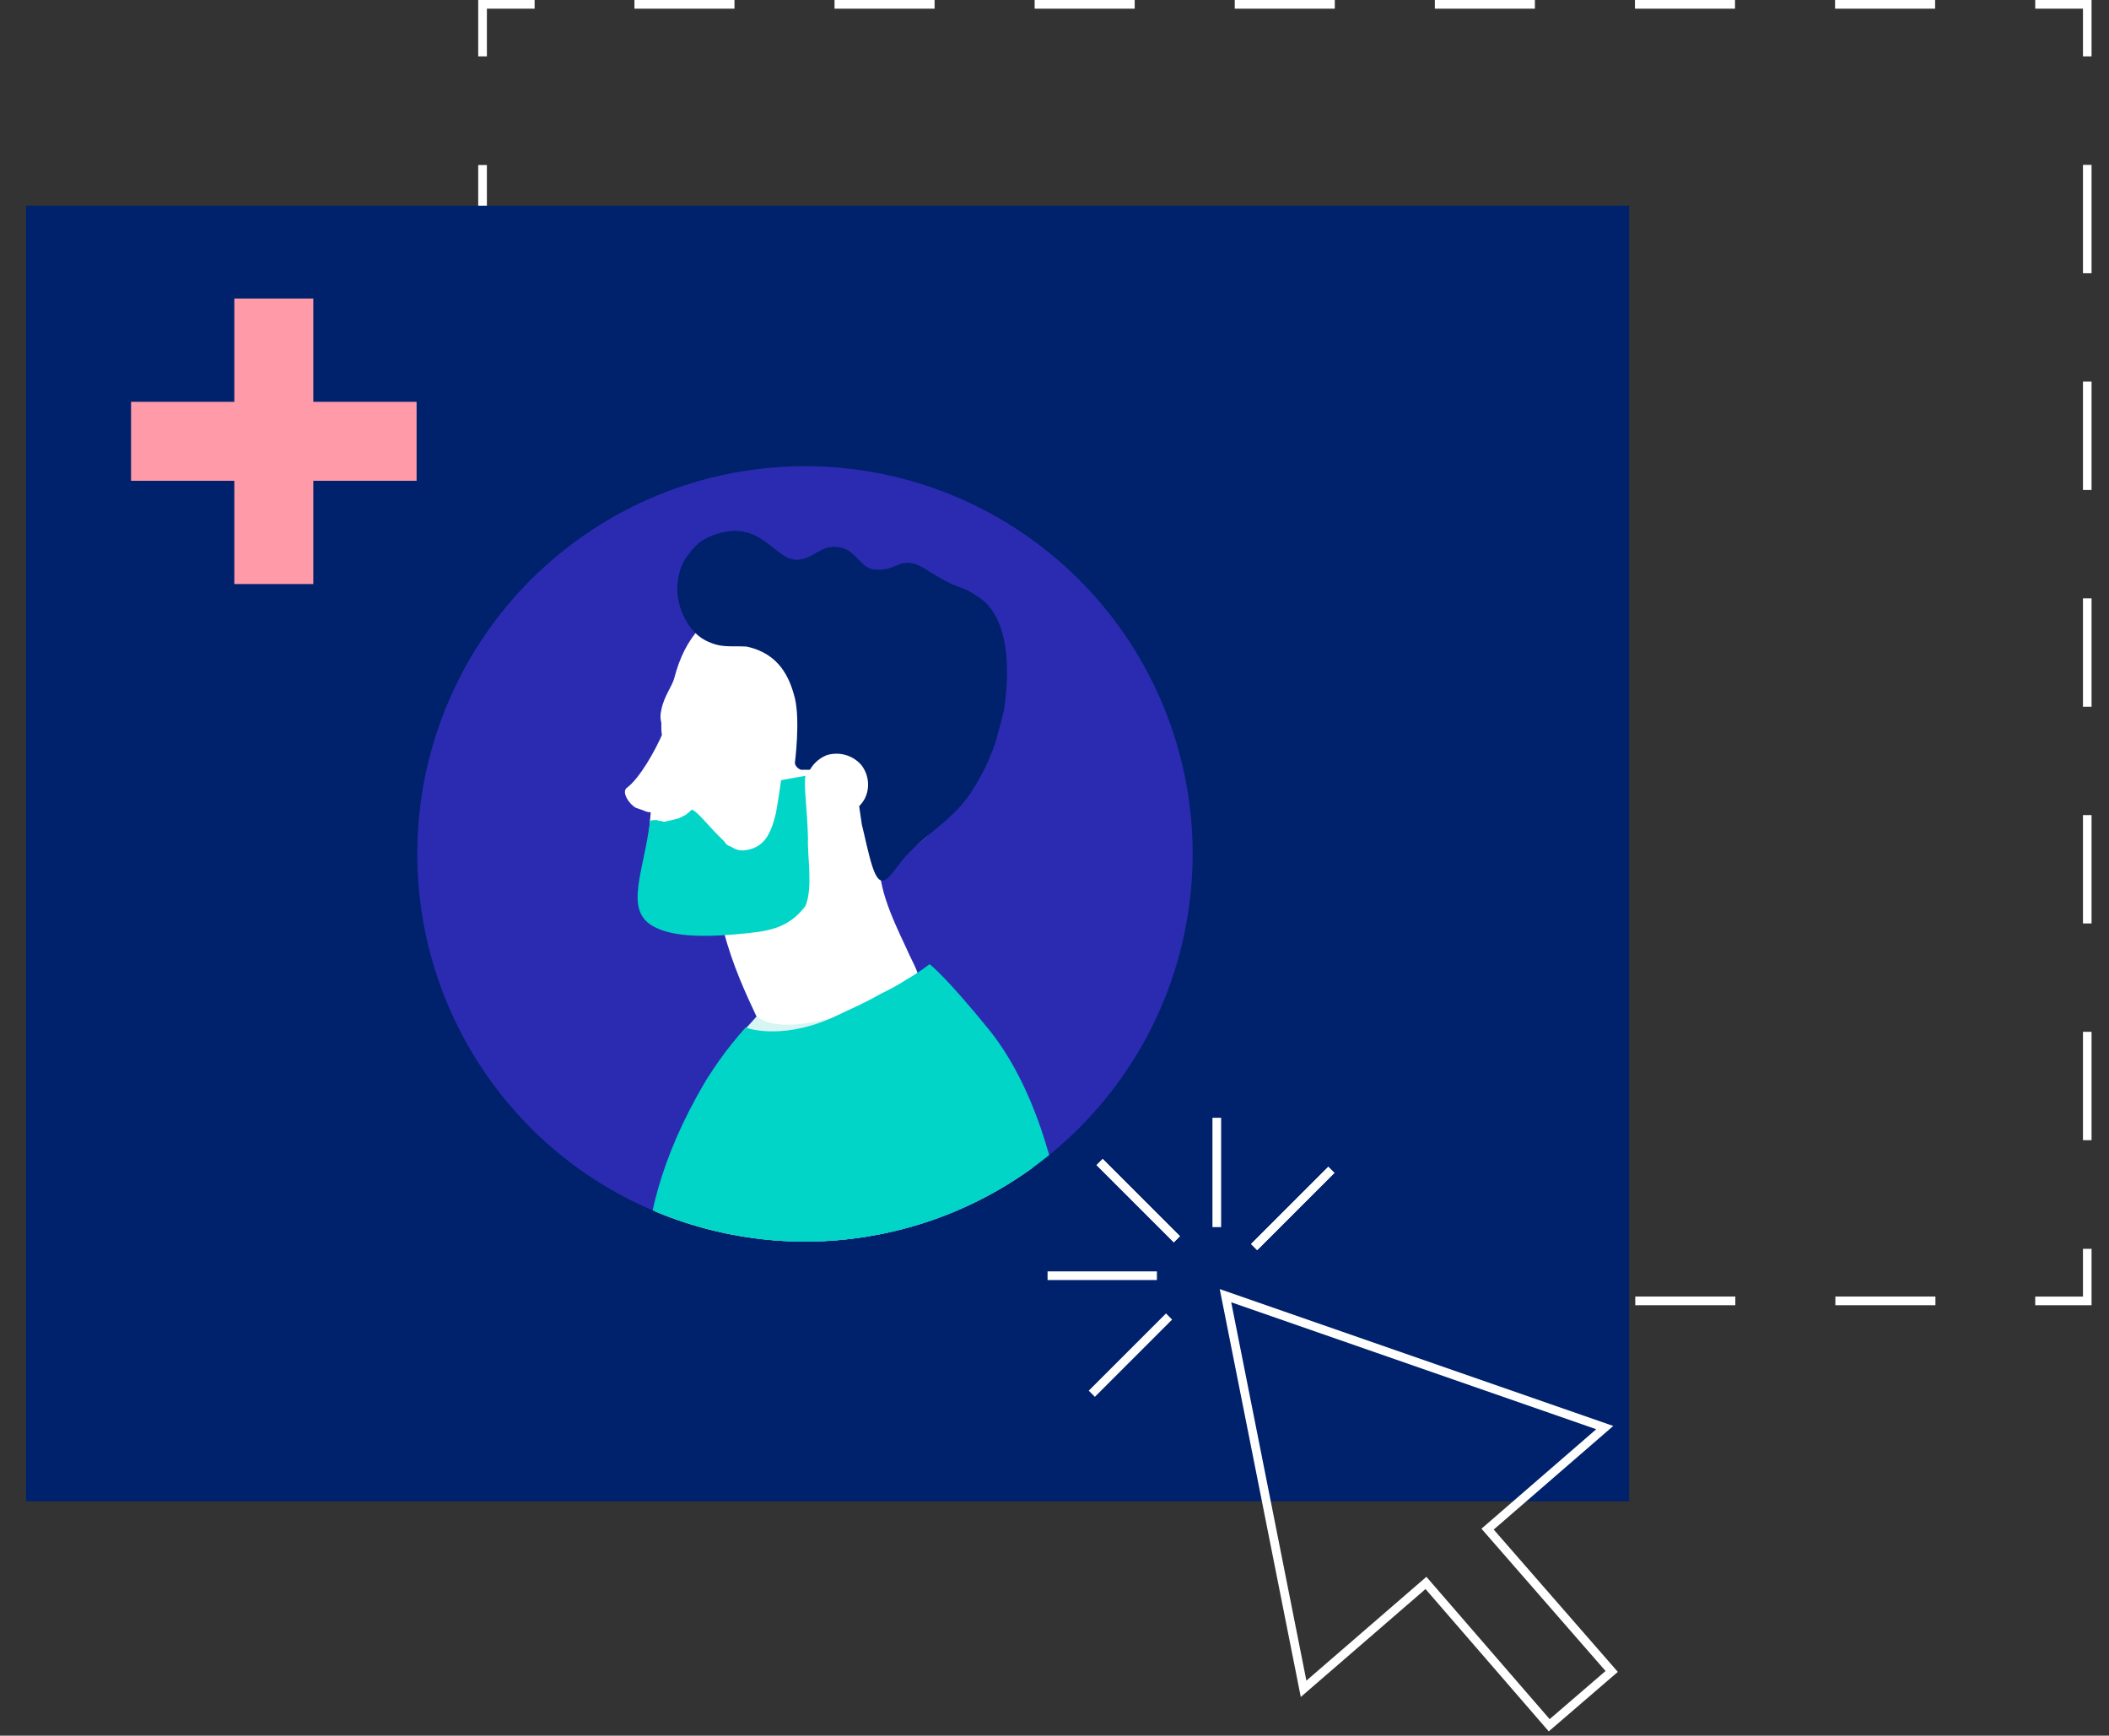 <?xml version="1.0"?>
<svg version="1.2" xmlns="http://www.w3.org/2000/svg" viewBox="0 0 243 200" width="243" height="200">
  <rect x="0" y="0" width="243" height="200" fill="#333333" stroke="none"/>
  <defs>
    <clipPath clipPathUnits="userSpaceOnUse" id="cp1">
      <path d="m0 0h243v200h-243z" />
    </clipPath>
    <clipPath clipPathUnits="userSpaceOnUse" id="cp2">
      <path d="m3 0h237.99v229.37h-237.99z" />
    </clipPath>
    <clipPath clipPathUnits="userSpaceOnUse" id="cp3">
      <path d="m3 0h237.99v229.37h-237.99z" />
    </clipPath>
    <clipPath clipPathUnits="userSpaceOnUse" id="cp4">
      <path d="m48.08 98.39c0 18.07 10.88 34.36 27.57 41.27 16.7 6.92 35.91 3.1 48.69-9.68 12.77-12.78 16.59-31.99 9.68-48.68-6.92-16.7-23.2-27.58-41.27-27.58-5.87 0-11.68 1.16-17.1 3.4-5.42 2.25-10.34 5.54-14.49 9.68-4.15 4.15-7.44 9.08-9.68 14.5-2.25 5.42-3.4 11.22-3.4 17.09z" />
    </clipPath>
    <clipPath clipPathUnits="userSpaceOnUse" id="cp5">
      <path d="m120.68 128.79h65.81v71.21h-65.81z" />
    </clipPath>
    <clipPath clipPathUnits="userSpaceOnUse" id="cp6">
      <path d="m120.68 128.79h65.81v71.21h-65.81z" />
    </clipPath>
    <clipPath clipPathUnits="userSpaceOnUse" id="cp7">
      <path d="m120.68 128.79h65.81v71.21h-65.81z" />
    </clipPath>
  </defs>
  <style>.a{fill:none;stroke:#fff;stroke-miterlimit:10}.b{fill:none;stroke:#fff;stroke-miterlimit:10;stroke-dasharray:11.528}.c{fill:none;stroke:#0357ff;stroke-miterlimit:10}.d{fill:none;stroke:#fff;stroke-miterlimit:10;stroke-dasharray:12.487}.e{fill:#00216b}.f{fill:#2b2bb2}.g{fill:#fff}.h{fill:#d6f5f3}.i{fill:#8174f2}.j{fill:#00d5c7}.k{fill:#a27666}.l{fill:#ff9aa8}.m{fill:none;stroke:#fff}.n{fill:#040504;stroke:#fff}</style>
  <g clip-path="url(#cp1)">
    <g clip-path="url(#cp2)">
      <path class="a" d="m240.5 143.9v6h-6" />
    </g>
    <path class="b" d="m223 149.9h-155.7" />
    <path class="c" d="m61.6 149.9h-6v-6" />
    <path class="d" d="m55.6 131.4v-118.7" />
    <g clip-path="url(#cp3)">
      <path class="a" d="m55.6 6.5v-6h6" />
      <path class="b" d="m73.1 0.5h155.6" />
      <path class="a" d="m234.5 0.5h6v6" />
      <path class="d" d="m240.5 19v118.6" />
    </g>
    <path class="e" d="m3 23.7h184.7v149.3h-184.7z" />
    <g clip-path="url(#cp4)">
      <path class="f" d="m41.2 48.1h105.2v105.2h-105.2z" />
      <path class="g" d="m88.6 120.6q-0.2-0.5-0.3-0.9-0.2-0.4-0.4-0.8-0.2-0.4-0.3-0.8-0.2-0.5-0.4-0.9c-2.5-5.3-6.2-13.4-4.3-22.6l18.6 3.8c-0.7 3.1 1.2 7.2 2.9 10.8q0.4 0.9 0.8 1.7 0.4 0.8 0.7 1.7 0.3 0.8 0.6 1.7 0.3 0.9 0.6 1.8z" />
      <path class="h" d="m118.3 186.3c0 0 0.8-16.6 1.8-26.4 0.7-6.7 1.7-28-7-39.7-5.1-6.8-6.5-8-6.5-8 0 0-2.1 2.6-10.1 4.9-7.5 2.2-9.3 0-9.3 0q-0.9 1-1.8 2-0.9 1.1-1.8 2.2-0.8 1.1-1.6 2.3-0.7 1.1-1.4 2.4c-5.6 10.8-6.8 20-5.6 26.6 1.9 9.7 5.9 35.3 5.9 35.3" />
      <path class="i" d="m79 229.4l-4.7-81.1 48.8-4.1 10.8 64.8" />
      <path class="j" d="m123.1 145.4c-0.7-8.1-3.2-19.3-9.1-26.7-5.2-6.4-6.9-7.6-6.9-7.6q-1.3 1-2.7 1.8-1.4 0.9-2.9 1.6-1.4 0.8-2.9 1.5-1.5 0.7-3 1.4c-5.9 2.5-9.7 1-9.7 1q-0.8 0.9-1.6 1.9-0.8 1-1.5 2-0.7 1-1.4 2.1-0.6 1-1.2 2.1c-4.5 8.2-6.3 16.1-5.8 22.9z" />
      <path class="i" d="m110.6 187.3l1.9-52.3c0-1.6-0.3-3.1-0.9-4.5-0.6-1.5-1.5-2.7-2.6-3.8-1-1.1-2.3-2-3.8-2.6-1.4-0.5-2.9-0.8-4.5-0.8h-0.2c-1.5 0-3 0.3-4.4 1-1.4 0.6-2.7 1.5-3.8 2.6-1.1 1.1-1.9 2.4-2.5 3.9-0.5 1.4-0.8 2.9-0.8 4.5q0 0.1 0 0.1c0 0 3.6 44.8 4.2 52.2" />
      <path class="j" d="m112.7 187.1v-53.7c-0.1-1.7-0.5-3.4-1.2-4.9-0.7-1.6-1.8-3-3-4.1-1.3-1.2-2.7-2.1-4.3-2.7-1.6-0.6-3.4-0.8-5.1-0.8q-0.1 0-0.2 0c-1.7 0.1-3.4 0.6-4.9 1.3-1.6 0.8-2.9 1.8-4.1 3.1-1.1 1.3-2 2.7-2.5 4.4-0.6 1.6-0.8 3.3-0.7 5q0 0.1 0 0.2c0 0.5 5.3 44.6 5.3 44.6" />
      <path class="k" d="m74.8 95.9q0-0.1 0.1-0.2z" />
      <path class="g" d="m75.6 106.8c-3.6-2.1-1.1-5.1-0.7-12.3 0.2-3 1.1-6.8 1.4-9.7q-0.1-0.4-0.1-0.8 0-0.3 0-0.7-0.1-0.4-0.1-0.7 0-0.4 0.1-0.8c0.3-1.6 1.3-2.8 1.5-3.7 1.2-4.6 3.8-7.8 8.8-9 9-2.1 19.8-1 23.7 7.9 2.2 5 2.9 11.8-1.6 17.4-2.1 2.7-4.6 4.1-7.1 6q-1.3 0.9-2.5 1.7-1.3 0.8-2.6 1.5-1.3 0.8-2.6 1.5-1.3 0.7-2.6 1.4c-3.6 1.4-13.2 1.7-15.6 0.3z" />
      <path class="j" d="m83.3 96.8q0.2 0.2 0.4 0.5 0.3 0.2 0.6 0.3 0.3 0.2 0.6 0.3 0.3 0.1 0.7 0.1c2.4-0.2 3.2-1.8 3.8-4.3 0.2-1.1 0.4-2.3 0.6-3.8 1.1-0.2 2.7-0.5 2.8-0.5-0.2 1.2 0.2 3.7 0.3 7.2-0.1 2 0.6 5.7-0.3 7.8-1.6 2.1-3.4 2.8-6.4 3.1-4.5 0.5-8.8 0.6-11.2-0.8-3.3-1.9-1-6.3-0.3-12.1q0.2-0.1 0.4-0.1 0.2 0 0.4 0 0.2 0.1 0.4 0.1 0.2 0 0.4 0.1 0.4-0.1 0.9-0.2 0.4-0.1 0.8-0.2 0.4-0.2 0.8-0.4 0.4-0.3 0.7-0.6c0.6 0.1 2.1 2.1 3.6 3.5z" />
      <path class="g" d="m76.4 84.4c-0.9 2.1-2.7 5.3-4.2 6.4-0.6 0.5 0.3 1.9 1.1 2.3q0.3 0.1 0.6 0.2 0.3 0.1 0.5 0.2 0.3 0.1 0.6 0.1 0.3 0.1 0.6 0.1" />
      <path class="e" d="m81.3 73.8c-2.2-1.1-3.6-4.4-3.2-6.8q0.1-0.9 0.4-1.7 0.3-0.8 0.9-1.5 0.5-0.7 1.2-1.3 0.7-0.5 1.5-0.8c5.6-2.1 7 2.8 9.7 2.8 2 0 2.7-1.9 5.1-1.4 1.6 0.3 2.3 2.3 3.7 2.5 2.8 0.4 3.1-1.8 5.9-0.1 4.4 2.8 3.9 1.7 6.1 3.2 3.9 2.4 3.7 9 3.1 13q-0.3 1.4-0.7 2.7-0.3 1.4-0.9 2.7-0.5 1.3-1.2 2.5-0.7 1.3-1.5 2.4c-2.2 2.9-5.3 4.5-7.5 7.2-1.5 1.9-2.4 3.7-3.4 0.6-0.5-1.6-0.8-3.2-1.2-4.8-0.2-1.1-0.5-4.6-1.3-5.3-0.9-0.8-3.5-1-3.5-1h-2c-0.4 0.1-1-0.5-0.9-0.9 0 0 0.6-4.7 0-7.3-0.6-2.4-1.8-5.2-5.6-6-2-0.1-2.9 0.2-4.7-0.7z" />
      <path class="g" d="m92.9 90.1c0.1-1.4 1.1-2.6 2.4-3.1 1.4-0.4 2.9 0 3.9 1.1 0.9 1.1 1.1 2.7 0.4 4-0.7 1.2-2 2-3.5 1.9q-0.7-0.1-1.3-0.4-0.6-0.3-1.1-0.9-0.5-0.5-0.7-1.2-0.2-0.7-0.1-1.4z" />
    </g>
    <path class="l" d="m36.3 46.3h-0.2v-11.9h-9.1v11.9h-11.9v9.1h11.9v11.9h9.1v-11.9h11.9v-9.1z" />
    <g clip-path="url(#cp5)">
      <path fill-rule="evenodd" class="a" d="m185.7 192.6l-14.3-16.4 13.5-11.7-43.7-15.2 9 45.3 14.1-12.2 14.2 16.4z" />
    </g>
    <path class="m" d="m125.8 160.6l8.9-8.9" />
    <path class="n" d="m153.4 134.8l-8.9 8.9" />
    <path class="m" d="m153.4 134.8l-8.9 8.9" />
    <path class="n" d="m126.7 133.9l8.9 8.9" />
    <path class="m" d="m126.7 133.9l8.9 8.9" />
    <path class="n" d="" />
    <g clip-path="url(#cp6)">
      <path class="m" d="m120.7 147h12.6" />
    </g>
    <path class="n" d="" />
    <g clip-path="url(#cp7)">
      <path class="m" d="m140.2 128.8v12.6" />
    </g>
  </g>
</svg>